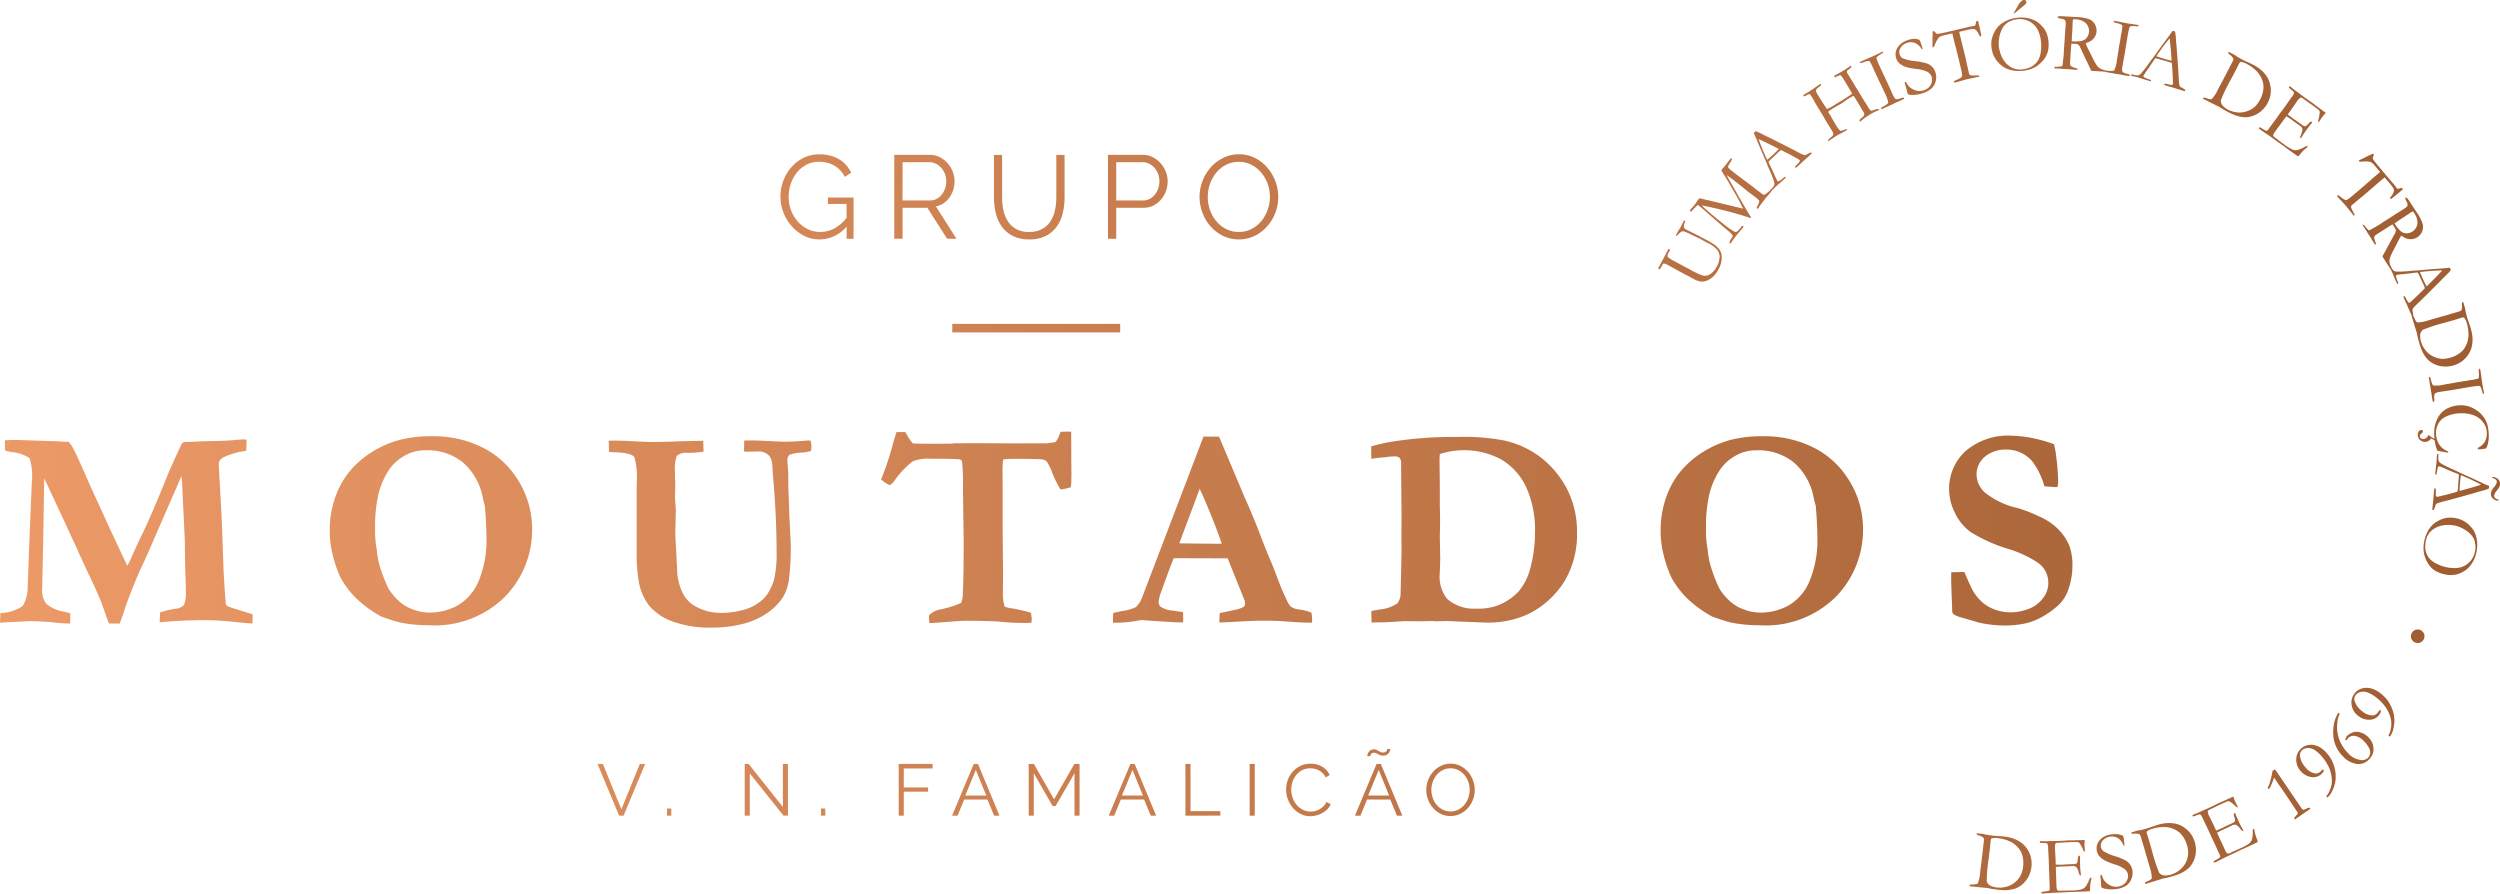 <?xml version="1.0" encoding="UTF-8"?>
<svg xmlns="http://www.w3.org/2000/svg" xmlns:xlink="http://www.w3.org/1999/xlink" width="224.813" height="80.35" viewBox="0 0 224.813 80.35">
  <defs>
    <linearGradient id="linear-gradient" y1="0.5" x2="1" y2="0.5" gradientUnits="objectBoundingBox">
      <stop offset="0" stop-color="#ed9a68"></stop>
      <stop offset="1" stop-color="#9e5c30"></stop>
    </linearGradient>
  </defs>
  <path id="logo" d="M270.7,902.048a.47.47,0,0,1,.092.03.21.21,0,0,1,.052.042.642.642,0,0,1-.051.147l-.045.073a.8.8,0,0,0-.051.082.474.474,0,0,0-.07.266.16.16,0,0,0,.055.121l.349.231,1.6.854a7.214,7.214,0,0,0,1.123.533.905.905,0,0,0,.451.006,1.066,1.066,0,0,0,.439-.264,1.7,1.7,0,0,0,.362-.453,2.031,2.031,0,0,0,.3-.924,1.047,1.047,0,0,0-.21-.653,2.419,2.419,0,0,0-.777-.585c-.009-.008-.1-.051-.261-.13l-.094-.052c-.034-.016-.1-.055-.2-.113s-.155-.094-.172-.1l-.951-.453a3.383,3.383,0,0,0-.578-.243.29.29,0,0,0-.175.018,1.61,1.61,0,0,0-.418.39.443.443,0,0,1-.1-.03,2.486,2.486,0,0,1,.123-.255c.046-.087.1-.175.155-.266.088-.134.134-.209.142-.223l.258-.517.06-.1.113.067a1.281,1.281,0,0,0-.138.538.387.387,0,0,0,.215.217c.067.035.214.11.442.222l.678.337.263.148.339.172a7.259,7.259,0,0,1,.841.5,2.014,2.014,0,0,1,.427.421,1.208,1.208,0,0,1,.187.457,1.628,1.628,0,0,1-.015.614,2.122,2.122,0,0,1-.226.645,2.793,2.793,0,0,1-.423.629,1.957,1.957,0,0,1-.611.43,1.284,1.284,0,0,1-.526.107,1.917,1.917,0,0,1-.756-.266l-.223-.121-.907-.478-.723-.4-.49-.267a.556.556,0,0,0-.288-.089.135.135,0,0,0-.106.076l-.1.191a.569.569,0,0,1-.193.247.181.181,0,0,1-.057-.019.059.059,0,0,1-.033-.043.145.145,0,0,1,.021-.1l.045-.084.113-.216.275-.51Zm5.483-.53a.969.969,0,0,1,.164-.39.757.757,0,0,0,.136-.24.12.12,0,0,0-.016-.07,3.116,3.116,0,0,0-.529-.514q-.6-.5-1.573-1.355c-.5-.436-.808-.7-.938-.8l-.075-.058q-.206.175-.6.59a.177.177,0,0,1-.09-.022.127.127,0,0,1-.036-.061.282.282,0,0,1,.039-.088,1.014,1.014,0,0,1,.09-.093,3.615,3.615,0,0,0,.323-.373c.042-.054.11-.151.2-.288l.111-.163a.508.508,0,0,1,.1-.093.387.387,0,0,1,.091,0l.364.091,2.445.586,1.023.248a16.737,16.737,0,0,0-.929-1.721.57.57,0,0,1-.058-.1,1.489,1.489,0,0,0-.071-.134c-.028-.048-.135-.229-.318-.547-.072-.127-.138-.235-.194-.321-.224-.35-.35-.55-.38-.6a.321.321,0,0,1,.051-.113,1.316,1.316,0,0,1,.1-.113c.09-.1.229-.277.418-.52.117-.152.212-.276.281-.376a.406.406,0,0,1,.052.031.26.26,0,0,1,.046.051.638.638,0,0,1-.116.264,2.016,2.016,0,0,0-.214.359.19.19,0,0,0,0,.139,1.484,1.484,0,0,0,.24.24l.136.1.136.111q.432.339,1.474,1.108l.565.442L279,897a1.08,1.08,0,0,0,.269.178.292.292,0,0,0,.164-.061,4.387,4.387,0,0,0,.5-.424.054.054,0,0,1,.052.009c.018.013.036.03.057.048l-.1.133c-.088.115-.19.235-.3.365l-.176.2c-.306.4-.506.662-.6.8-.055.085-.091.139-.106.158a.141.141,0,0,1-.048.036l-.036-.03a.191.191,0,0,1-.048-.051,1.1,1.1,0,0,1,.146-.3,1.227,1.227,0,0,0,.1-.347,3.15,3.15,0,0,0-.427-.375l-.592-.444c-.064-.051-.179-.145-.349-.287s-.448-.363-.839-.668c-.311-.242-.551-.417-.723-.526.042.085.137.265.29.535l.076.129.012.019.683,1.21.272.456.32.567c.149.256.287.478.406.669.057.086.1.157.13.209l-.055.063q-1.207-.412-2.563-.738t-1.816-.391c.072.081.3.284.681.614q.7.607,1.574,1.284a6.921,6.921,0,0,0,.648.438.24.24,0,0,0,.211.03,1.156,1.156,0,0,0,.342-.332,1.5,1.5,0,0,1,.188-.206.206.206,0,0,1,.081.03.2.2,0,0,1,.04.052l-.729.876c-.049.062-.126.168-.225.315-.054.079-.136.193-.246.339Zm3.644-4.705a.187.187,0,0,1,.046-.084l.062-.058.063-.061a1.428,1.428,0,0,0,.206-.266.564.564,0,0,0,0-.326,9.134,9.134,0,0,0-.41-1.066c-.094-.209-.149-.339-.167-.385-.055-.148-.117-.3-.185-.457l-.406-.936c-.064-.148-.206-.489-.427-1.025-.057-.135-.134-.311-.239-.529l.075-.079.1-.084a4.9,4.9,0,0,1,.66.3c.119.063.3.151.545.266l1.432.72.774.393c.43.233.7.372.81.415a.584.584,0,0,0,.242.061.534.534,0,0,0,.128-.061c.072-.04.123-.067.152-.082a1.57,1.57,0,0,1,.227-.1.137.137,0,0,1,.082.082c-.055.054-.094.094-.118.115q-.137.128-.488.442l-.273.243-.32.306a.645.645,0,0,1-.069.058l-.06.049-.058.057a.185.185,0,0,1-.069.034.283.283,0,0,1-.054-.085.239.239,0,0,1,.041-.073l.263-.282a.666.666,0,0,0,.139-.184.339.339,0,0,0-.051-.087,1.627,1.627,0,0,0-.3-.185c-.115-.058-.223-.118-.322-.175s-.441-.235-1.025-.528a1.411,1.411,0,0,0-.209.161l-.567.541-.17.154a2.1,2.1,0,0,0-.188.2,1.535,1.535,0,0,0,.063.157l.451.955a5.5,5.5,0,0,0,.281.6.381.381,0,0,0,.1.058,1.887,1.887,0,0,0,.178-.111l.393-.308a.088.088,0,0,1,.07.014.179.179,0,0,1,.028.049l-.181.175c-.144.133-.312.284-.511.451-.09.077-.154.136-.191.169s-.1.1-.19.188c-.058.061-.1.1-.127.127-.042.04-.1.09-.173.149l-.015-.018A.209.209,0,0,1,279.829,896.813Zm-.224-2.8q.3-.251.666-.594c.139-.13.257-.246.354-.356a2.764,2.764,0,0,0-.244-.137l-.672-.333-.82-.39-.072-.024q.013.05.139.385c.146.387.266.678.361.88.042.091.082.182.121.275a1.945,1.945,0,0,0,.088.187.82.82,0,0,1,.051.112Zm5.483-1.653-.039-.072a.769.769,0,0,1,.2-.226,1.368,1.368,0,0,0,.245-.228.2.2,0,0,0,.033-.134.6.6,0,0,0-.084-.236l-.151-.234-.13-.22-.163-.254c-.064-.106-.142-.24-.235-.4l-.145-.26-.521-.855c-.082-.136-.167-.284-.257-.445s-.154-.27-.191-.331a2.3,2.3,0,0,0-.2-.3.128.128,0,0,0-.084-.034.992.992,0,0,0-.248.1c-.1.051-.174.085-.215.1a.2.2,0,0,1-.051-.047c-.009-.018-.021-.036-.033-.061.048-.034.085-.061.112-.078l.3-.175c.208-.127.424-.27.647-.429.109-.079.278-.191.5-.339a.262.262,0,0,1,.039.049.092.092,0,0,1,.015.058.077.077,0,0,1-.033.051c-.26.191-.4.322-.421.4s.024.2.134.385c.206.341.424.683.653,1.035l.193.287a3.7,3.7,0,0,0,.424-.217c.073-.039.117-.063.128-.07l.456-.287.309-.174.778-.509a1.018,1.018,0,0,0,.17-.121c-.208-.369-.414-.723-.621-1.06a4.655,4.655,0,0,0-.372-.563.131.131,0,0,0-.088-.045,3.528,3.528,0,0,0-.355.148,1.033,1.033,0,0,1-.109.046.561.561,0,0,1-.084-.1,1.369,1.369,0,0,1,.126-.1l.213-.117c.2-.106.389-.218.581-.334.122-.075.32-.209.591-.405a.642.642,0,0,1,.054.123,1.14,1.14,0,0,1-.248.231.7.7,0,0,0-.158.145.249.249,0,0,0,.051.214.584.584,0,0,0,.045.067c.048.073.077.121.092.145l.218.358.14.223.17.294.336.542.306.517q.092.155.3.47l.255.424a.973.973,0,0,0,.221.281.135.135,0,0,0,.1.026l.288-.1a1.057,1.057,0,0,1,.269-.06.12.12,0,0,1,.081.051l.012.042-.012.012a.2.2,0,0,1-.045.021,4.36,4.36,0,0,0-.754.372c-.2.121-.333.208-.411.265s-.236.182-.472.381a.4.4,0,0,1-.043-.055.352.352,0,0,1-.03-.063.923.923,0,0,1,.258-.264.484.484,0,0,0,.185-.251.249.249,0,0,0-.041-.2l-.278-.45c-.076-.137-.118-.215-.127-.227-.108-.176-.269-.435-.481-.768-.024-.027-.047-.037-.066-.033a5.429,5.429,0,0,0-.824.518c-.1.067-.17.117-.218.148s-.158.091-.32.182-.311.179-.447.261l-.184.115c-.092.061-.147.094-.155.1a.155.155,0,0,0-.084.088.194.194,0,0,0,.037.119l.137.215c.021.036.136.236.344.6.043.073.079.133.107.184a3.953,3.953,0,0,0,.378.548.176.176,0,0,0,.111.058,1.776,1.776,0,0,0,.284-.085,1.837,1.837,0,0,1,.256-.073l.037.019a.03.03,0,0,1,0,.033.093.093,0,0,1-.042.048l-.062.033c-.024.015-.07.042-.137.078-.108.066-.243.138-.411.221-.107.055-.2.1-.278.152q-.2.124-.627.412C285.174,892.308,285.129,892.339,285.088,892.363Zm4.722-2.971a.527.527,0,0,1,.134-.106c.329-.178.5-.306.526-.389a2.713,2.713,0,0,0-.32-.887l-.164-.349-.169-.365-.2-.4-.1-.24-.122-.258-.14-.3-.069-.133-.075-.176c-.015-.042-.036-.088-.06-.142-.064-.139-.14-.284-.224-.433a.414.414,0,0,0-.078-.073,1.209,1.209,0,0,0-.436.1,1.1,1.1,0,0,1-.333.093c-.024,0-.049-.033-.078-.088l.279-.129.893-.385c.225-.1.526-.249.9-.436a.947.947,0,0,1,.039.1c-.039.031-.108.078-.206.141a1.729,1.729,0,0,0-.352.248.12.12,0,0,0-.039.085.647.647,0,0,0,.063.24l.182.438.693,1.473.269.586c.081.188.136.314.167.379a4.1,4.1,0,0,0,.236.468.315.315,0,0,0,.132.119.367.367,0,0,0,.182,0,1.7,1.7,0,0,0,.257-.069.417.417,0,0,1,.26-.055.287.287,0,0,1,.045.069l.012.026c-.2.1-.347.172-.442.215-.055.025-.155.067-.3.125l-.457.22-.783.357-.063.028Zm3.459-6.155c.072.145.112.229.119.252l.1.312c.042.133.067.218.075.256a.144.144,0,0,1-.048.034l-.033,0a1.316,1.316,0,0,0-.626-.571,1.026,1.026,0,0,0-.721.009,1,1,0,0,0-.566.451.7.7,0,0,0-.068.6.625.625,0,0,0,.321.347,4.2,4.2,0,0,0,1.1.238,6.122,6.122,0,0,1,.956.182,1.285,1.285,0,0,1,.508.291,1.223,1.223,0,0,1,.311.489,1.418,1.418,0,0,1,.057.762,1.335,1.335,0,0,1-.341.674,2.054,2.054,0,0,1-.8.469,2.869,2.869,0,0,1-.944.17,1.066,1.066,0,0,1-.359-.036.164.164,0,0,1-.1-.1c-.009-.026-.018-.058-.028-.1a7.012,7.012,0,0,0-.187-.687.6.6,0,0,1-.043-.2.058.058,0,0,1,.043-.043.066.066,0,0,1,.058,0,.179.179,0,0,1,.055.075,1.24,1.24,0,0,0,.665.617,1.186,1.186,0,0,0,.914.051,1.172,1.172,0,0,0,.462-.293.919.919,0,0,0,.24-.457.87.87,0,0,0-.021-.465.807.807,0,0,0-.378-.439,2.923,2.923,0,0,0-.981-.258,6.344,6.344,0,0,1-.932-.173,1.828,1.828,0,0,1-.609-.335,1.028,1.028,0,0,1-.273-.427,1.1,1.1,0,0,1,.088-.945,1.582,1.582,0,0,1,.9-.7,2.168,2.168,0,0,1,.634-.136A1.533,1.533,0,0,1,293.269,883.237Zm1.176-.017.019-.569a.345.345,0,0,1,.007-.148.078.078,0,0,1,.049-.043c.045-.01.1.03.182.118a.433.433,0,0,0,.134.118.229.229,0,0,0,.122.015l.035-.013.157-.021.843-.185.995-.236.293-.069.55-.137a.544.544,0,0,1,.09-.016c.165-.022.266-.039.305-.048a.115.115,0,0,0,.078-.054c0-.01.025-.1.063-.263.015-.075.045-.117.09-.127a.245.245,0,0,1,.075,0,.464.464,0,0,1,.048.123l.03.143.073.3c.016.073.067.311.148.712a.2.2,0,0,1,0,.073.156.156,0,0,1-.063.04.06.06,0,0,1-.057-.013.672.672,0,0,1-.091-.152,1.251,1.251,0,0,0-.285-.415.39.39,0,0,0-.234-.078,3.147,3.147,0,0,0-.648.109l-.6.14c.018.1.036.185.054.263l.546,2.207c.02.09.054.257.1.5l.113.474.06.265a.285.285,0,0,0,.084.169.532.532,0,0,0,.255.049c.231,0,.385,0,.461,0a.4.4,0,0,1,.117,0l.025.108-.509.1c-.278.064-.487.107-.63.133l-.514.146-.376.109a1.329,1.329,0,0,1-.2.039l-.057-.009a.191.191,0,0,1,.009-.113.3.3,0,0,1,.122-.069,2.815,2.815,0,0,0,.335-.158.735.735,0,0,0,.242-.173.209.209,0,0,0,.025-.121,4.007,4.007,0,0,0-.112-.621l-.142-.607-.324-1.319-.08-.281-.226-.951c-.149.035-.342.079-.572.134a1.77,1.77,0,0,0-.609.208,2.271,2.271,0,0,0-.389.687c-.049.137-.1.21-.158.224h-.034a.072.072,0,0,1-.022-.036,1.454,1.454,0,0,1,0-.27C294.449,883.419,294.449,883.289,294.445,883.22Zm5.3.627a2.238,2.238,0,0,1,.034-.668,2.737,2.737,0,0,1,.25-.654,2.124,2.124,0,0,1,.463-.609,2.9,2.9,0,0,1,.795-.47,3.144,3.144,0,0,1,.932-.2,2.863,2.863,0,0,1,.759.04,2.62,2.62,0,0,1,.689.23,2.343,2.343,0,0,1,.644.513,1.956,1.956,0,0,1,.36.539,2.447,2.447,0,0,1,.206.808,2.931,2.931,0,0,1-.028.808,2.125,2.125,0,0,1-.26.653,2.788,2.788,0,0,1-.54.6,2.182,2.182,0,0,1-.662.4,2.92,2.92,0,0,1-.88.2,3.1,3.1,0,0,1-.873-.042,2.507,2.507,0,0,1-.657-.224,2.406,2.406,0,0,1-.56-.436,2.318,2.318,0,0,1-.465-.668A2.421,2.421,0,0,1,299.746,883.848Zm2.717,2.063a2.626,2.626,0,0,0,.629-.139,1.58,1.58,0,0,0,.561-.332,1.526,1.526,0,0,0,.363-.487,2.313,2.313,0,0,0,.178-.669,3.6,3.6,0,0,0,.022-.8,3.413,3.413,0,0,0-.225-.969,1.772,1.772,0,0,0-1.077-1.026,1.839,1.839,0,0,0-.781-.1,2,2,0,0,0-.641.162,1.478,1.478,0,0,0-.838.835,2.63,2.63,0,0,0-.209.709,2.754,2.754,0,0,0-.037.672,3.064,3.064,0,0,0,.146.678,2.578,2.578,0,0,0,.3.642,2.1,2.1,0,0,0,.432.466,1.645,1.645,0,0,0,.547.29A1.676,1.676,0,0,0,302.463,885.911Zm-.731-5.043.4-.69a1.507,1.507,0,0,1,.357-.445.309.309,0,0,1,.17-.07.214.214,0,0,1,.161.043.167.167,0,0,1,.069.121.262.262,0,0,1-.039.149.935.935,0,0,1-.227.229l-.81.656-.039.009Zm3.726,4.807a4.925,4.925,0,0,0,.6-.048.189.189,0,0,0,.094-.1l0-.04c0-.061.028-.279.072-.659.012-.107.022-.21.03-.313l.018-.435.039-.491.057-.917.048-.656a1.068,1.068,0,0,0-.03-.511.559.559,0,0,0-.341-.154,1.556,1.556,0,0,1-.3-.076.06.06,0,0,1-.027-.06.291.291,0,0,1,.015-.066.28.28,0,0,1,.17-.025c.014,0,.046,0,.1,0a1.449,1.449,0,0,1,.155,0l.3.02.962.054a3.662,3.662,0,0,1,1.132.2,1.059,1.059,0,0,1,.495.439,1.132,1.132,0,0,1,.151.656,1.109,1.109,0,0,1-.772.978,1.814,1.814,0,0,0-.2.1,6.389,6.389,0,0,0,.3.654l.411.826a4.36,4.36,0,0,0,.347.575.868.868,0,0,0,.245.2,2.223,2.223,0,0,0,.5.175.222.222,0,0,1,0,.058.41.41,0,0,1-.006.054c-.335-.018-.726-.041-1.173-.072a.75.75,0,0,1-.13-.016c-.153-.342-.332-.719-.538-1.134l-.475-1.02a.68.68,0,0,0-.167-.206.444.444,0,0,0-.185-.05l-.312-.017-.1-.01c-.012.078-.027.236-.043.478l-.082,1.249a.662.662,0,0,0,.016.2.226.226,0,0,0,.093.117,2.209,2.209,0,0,0,.4.154l.146.046a.154.154,0,0,1,.024.1c-.067.008-.113.011-.14.011-.218-.016-.373-.029-.463-.039-.045,0-.084-.009-.112-.011l-.5-.025-.484-.037c-.022,0-.132-.006-.331-.011l-.073-.019,0-.037C305.4,885.727,305.422,885.7,305.458,885.674Zm1.511-2.3c.066.007.117.01.147.012a3.551,3.551,0,0,0,.611-.021.98.98,0,0,0,.4-.13.78.78,0,0,0,.272-.3,1.022,1.022,0,0,0,.13-.43,1.075,1.075,0,0,0-.123-.535.911.911,0,0,0-.384-.379,1.514,1.514,0,0,0-.679-.189c-.066,0-.151-.006-.256-.006-.019.126-.028.222-.034.29l-.027.684-.022.279C306.991,882.839,306.982,883.081,306.969,883.377Zm3,2.656a.543.543,0,0,1,.169-.012c.374.037.59.033.655-.024a2.7,2.7,0,0,0,.239-.913l.06-.378.069-.4.061-.441.051-.254.047-.282.057-.332.018-.149.039-.187c.01-.042.021-.094.03-.153.027-.149.045-.312.06-.482a.425.425,0,0,0-.022-.1,1.221,1.221,0,0,0-.415-.166,1.116,1.116,0,0,1-.327-.111c-.018-.018-.021-.057-.015-.118l.3.054.953.185c.247.042.575.091.988.147a1.085,1.085,0,0,1-.027.108,2.311,2.311,0,0,1-.248,0,1.962,1.962,0,0,0-.432,0,.119.119,0,0,0-.078.049.615.615,0,0,0-.087.234l-.1.463-.26,1.607-.111.636c-.039.2-.064.333-.076.406a4.147,4.147,0,0,0-.07.518.289.289,0,0,0,.042.172.347.347,0,0,0,.146.107,1.55,1.55,0,0,0,.254.087.45.45,0,0,1,.245.1.336.336,0,0,1,0,.081l0,.028-.486-.072c-.061-.01-.167-.031-.32-.066l-.5-.079-.847-.149-.069-.012Zm2.349.327a.219.219,0,0,1,.1,0l.079.024.087.021a1.267,1.267,0,0,0,.335.042.567.567,0,0,0,.278-.17,9.076,9.076,0,0,0,.7-.9c.134-.189.215-.3.248-.34.1-.124.2-.256.3-.4l.6-.83c.092-.13.314-.427.659-.89.088-.117.2-.275.332-.476l.106.024.122.039a5.328,5.328,0,0,1,.081.72c.008.133.024.336.051.605l.118,1.6.06.866q.031.735.058.905a.637.637,0,0,0,.072.241.534.534,0,0,0,.119.079c.071.042.119.07.149.09a1.606,1.606,0,0,1,.2.14.253.253,0,0,1,0,.065.206.206,0,0,1-.026.051c-.076-.02-.128-.033-.158-.043-.121-.033-.332-.1-.63-.191l-.35-.109-.427-.117c-.028-.009-.057-.02-.085-.03s-.054-.02-.075-.026l-.078-.022a.176.176,0,0,1-.064-.042.255.255,0,0,1,.045-.088.18.18,0,0,1,.084,0l.378.08a.684.684,0,0,0,.229.026.437.437,0,0,0,.049-.091,1.6,1.6,0,0,0,0-.354c-.007-.129-.012-.251-.015-.364s-.025-.5-.073-1.153a1.877,1.877,0,0,0-.246-.1l-.754-.209-.22-.069a2.589,2.589,0,0,0-.269-.058,1.526,1.526,0,0,0-.1.134l-.589.879a5.054,5.054,0,0,0-.37.552.346.346,0,0,0,0,.115c.047.027.108.058.187.094l.466.179c.02.028.028.051.022.067a.17.17,0,0,1-.025.051c-.106-.028-.188-.049-.244-.067-.188-.052-.4-.122-.65-.2-.113-.037-.194-.064-.243-.078s-.136-.036-.26-.067c-.081-.018-.138-.033-.174-.043-.057-.016-.128-.039-.215-.071l.006-.022A.261.261,0,0,1,312.317,886.36Zm2.286-1.628c.246.086.532.176.851.269.184.054.345.094.487.121a2.47,2.47,0,0,0-.006-.279c-.036-.453-.054-.7-.06-.747l-.085-.905-.018-.073c-.022.024-.109.13-.258.317-.257.323-.445.576-.57.762-.057.082-.114.164-.173.245s-.1.138-.117.172a.559.559,0,0,1-.069.1Zm4.233,3.707a1.052,1.052,0,0,1,.314.079.829.829,0,0,0,.4.069,3.035,3.035,0,0,0,.563-.862l.269-.512.169-.306.112-.23.225-.415.542-1.059a.4.4,0,0,0,.07-.26.936.936,0,0,0-.317-.357.528.528,0,0,1-.134-.139.147.147,0,0,1,.014-.111.614.614,0,0,1,.111.037l.23.121.122.06a1.74,1.74,0,0,1,.252.164q.289.177.6.341c.06.033.15.075.266.125.306.14.526.243.654.311a3.743,3.743,0,0,1,.7.466,2.971,2.971,0,0,1,.566.665,2.053,2.053,0,0,1,.251.666,2.3,2.3,0,0,1,.04.818,2.474,2.474,0,0,1-.275.828,2.417,2.417,0,0,1-.532.679,2.31,2.31,0,0,1-.721.447,2.164,2.164,0,0,1-.717.149,3.076,3.076,0,0,1-.9-.166,5.509,5.509,0,0,1-.789-.363,6.422,6.422,0,0,1-.584-.336,1.949,1.949,0,0,0-.187-.113.146.146,0,0,0-.039-.015l-1.335-.668.006-.029a.16.16,0,0,1,.013-.04Zm1.718.737a1.788,1.788,0,0,0,.455.345,2.35,2.35,0,0,0,.695.233,2.05,2.05,0,0,0,.708,0,2.012,2.012,0,0,0,.619-.214,2.125,2.125,0,0,0,.44-.308,2.687,2.687,0,0,0,.468-.669,2.542,2.542,0,0,0,.269-.949,1.813,1.813,0,0,0-.132-.805,2.173,2.173,0,0,0-.52-.784,3.462,3.462,0,0,0-.843-.606,1.43,1.43,0,0,0-.539-.187.561.561,0,0,0-.063.026.75.75,0,0,0-.1.139c-.015.028-.031.062-.049.1-.126.256-.225.457-.306.608l-.388.735a14.367,14.367,0,0,0-.885,1.836A.692.692,0,0,0,320.553,889.176Zm3.283,1.946a.151.151,0,0,1,.073.006,1.012,1.012,0,0,1,.188.1,1.489,1.489,0,0,0,.393.208.368.368,0,0,0,.164-.137l.148-.209.552-.748.254-.358.545-.741.6-.855a1.021,1.021,0,0,0,.21-.367c-.007-.064-.1-.161-.269-.3a1.5,1.5,0,0,1-.184-.164.072.072,0,0,1,0-.081.178.178,0,0,1,.055-.045.118.118,0,0,1,.058.02c.027.021.06.045.1.076a4.21,4.21,0,0,0,.347.282l.224.154.511.391c.26.19.463.335.614.438s.251.169.3.208.154.118.327.257l.421.3.045.043.251.172.021.036a.242.242,0,0,1-.018.066,1.415,1.415,0,0,1-.106.118c-.049.051-.082.084-.091.1a6.369,6.369,0,0,0-.358.533c-.012.01-.024.016-.036.01a.2.2,0,0,1-.051-.051,2.258,2.258,0,0,1,.057-.261,2.984,2.984,0,0,0,.077-.448.556.556,0,0,0-.009-.232.474.474,0,0,0-.152-.148c-.02-.013-.108-.082-.266-.2-.042-.033-.084-.064-.125-.1l-.854-.6-.075-.055c-.108-.078-.182-.112-.224-.1a1.226,1.226,0,0,0-.355.381c-.018.022-.185.263-.5.718l-.3.411a.262.262,0,0,0,.063.06l.05.037c.033.025.084.061.146.112.1.078.167.131.2.157a.662.662,0,0,0,.064.042c.218.148.5.345.831.59a.431.431,0,0,0,.227.072.784.784,0,0,0,.27-.229c.124-.14.22-.2.285-.182a.21.21,0,0,1,.06.067.325.325,0,0,1-.027.049l-.055.063c-.063.064-.235.29-.516.674-.076.1-.155.221-.236.354s-.125.206-.131.217a.562.562,0,0,1-.062.064.1.1,0,0,1-.046-.016l-.021-.015a1.286,1.286,0,0,1,.1-.324,1.046,1.046,0,0,0,.113-.491.505.505,0,0,0-.218-.275c-.028-.021-.081-.055-.155-.106s-.185-.129-.327-.233l-.193-.14a5.974,5.974,0,0,0-.55-.375l-.075.1-.4.545-.254.342-.24.336a1.126,1.126,0,0,0-.218.376c0,.069.06.142.17.226l.184.127c.015.014.076.06.181.142s.236.179.395.294a4.438,4.438,0,0,0,.795.5.79.79,0,0,0,.438.055,2.48,2.48,0,0,0,.7-.309c.1-.054.164-.066.2-.039a.127.127,0,0,1,.042.066,4.359,4.359,0,0,0-.378.312,4.121,4.121,0,0,0-.348.4.344.344,0,0,1-.166.127l-.066-.048-.837-.6-.369-.275-.895-.635-.36-.264c-.045-.034-.088-.064-.13-.091-.364-.243-.632-.424-.8-.548a.108.108,0,0,1-.049-.06.069.069,0,0,1,.015-.055Zm9.56,2.666.52-.239a.353.353,0,0,1,.133-.06.082.082,0,0,1,.061.024c.03.034.021.106-.024.218a.566.566,0,0,0-.045.17.258.258,0,0,0,.043.117l.026.025.09.132.548.668.659.78.194.229.372.429a.721.721,0,0,1,.055.073c.094.138.155.22.18.251a.118.118,0,0,0,.084.043c.012,0,.1-.022.263-.064.073-.018.125-.01.155.026a.269.269,0,0,1,.036.064.536.536,0,0,1-.09.1l-.113.091-.233.2q-.087.074-.567.454a.2.2,0,0,1-.066.036.153.153,0,0,1-.064-.037.066.066,0,0,1-.014-.055.6.6,0,0,1,.1-.152,1.239,1.239,0,0,0,.241-.44.4.4,0,0,0-.036-.245,3.055,3.055,0,0,0-.393-.529c-.178-.212-.311-.372-.4-.475-.079.061-.148.115-.211.167l-1.722,1.485c-.069.057-.2.164-.4.32l-.37.317-.209.169a.3.3,0,0,0-.114.152.506.506,0,0,0,.072.251c.1.208.172.345.21.411a.414.414,0,0,1,.052.1l-.085.071-.324-.406c-.182-.219-.316-.388-.4-.5l-.363-.395-.269-.284a1.876,1.876,0,0,1-.124-.16l-.016-.053a.169.169,0,0,1,.1-.045.279.279,0,0,1,.117.079,3.278,3.278,0,0,0,.293.226.707.707,0,0,0,.266.136.181.181,0,0,0,.117-.03,4.152,4.152,0,0,0,.5-.383l.478-.4,1.029-.885.214-.2.747-.63-.38-.451a1.819,1.819,0,0,0-.46-.449,2.283,2.283,0,0,0-.789-.033c-.143.016-.233,0-.272-.042l-.015-.03a.083.083,0,0,1,.022-.037,1.579,1.579,0,0,1,.239-.124C333.223,893.884,333.339,893.824,333.4,893.788Zm-.153,6.1a5.677,5.677,0,0,0,.4.462.2.2,0,0,0,.139.013l.034-.022c.051-.031.242-.142.573-.33.093-.054.182-.108.269-.164l.362-.241.421-.26.771-.5.557-.349c.237-.148.369-.255.394-.326a.538.538,0,0,0-.079-.365,1.766,1.766,0,0,1-.118-.293.062.062,0,0,1,.034-.058.428.428,0,0,1,.06-.026c.033.009.073.049.123.124.006.009.027.034.063.079a1.154,1.154,0,0,1,.09.124l.161.256.527.8a3.719,3.719,0,0,1,.512,1.029,1.075,1.075,0,0,1-.064.66,1.136,1.136,0,0,1-.438.508,1.11,1.11,0,0,1-1.246-.043c-.079-.045-.144-.079-.194-.1a6.912,6.912,0,0,0-.348.632l-.423.82a4.541,4.541,0,0,0-.26.621.886.886,0,0,0-.017.318,2.155,2.155,0,0,0,.157.5c-.021.017-.036.027-.048.036a.525.525,0,0,1-.048.026q-.278-.419-.638-.988c-.017-.027-.037-.064-.064-.113.188-.326.385-.694.6-1.1l.544-.989a.641.641,0,0,0,.064-.255.388.388,0,0,0-.069-.181l-.17-.26-.051-.09c-.07.037-.206.118-.411.248l-1.056.673a.665.665,0,0,0-.146.129.231.231,0,0,0-.042.146,2.183,2.183,0,0,0,.117.414l.048.146a.147.147,0,0,1-.066.076.737.737,0,0,1-.091-.106c-.118-.185-.2-.315-.244-.4-.022-.039-.042-.073-.057-.1l-.273-.415-.258-.411c-.012-.021-.075-.11-.188-.276l-.027-.069.027-.026C333.171,899.875,333.2,899.878,333.244,899.89Zm2.749-.14c.033.057.058.1.076.125a3.339,3.339,0,0,0,.378.478.982.982,0,0,0,.341.248.806.806,0,0,0,.4.04,1,1,0,0,0,.423-.151,1.093,1.093,0,0,0,.362-.417.912.912,0,0,0,.078-.533,1.5,1.5,0,0,0-.251-.657c-.035-.057-.084-.127-.147-.211-.111.06-.2.108-.254.144l-.566.384-.239.148Q336.358,899.5,335.992,899.749Zm-.421,3.737a.182.182,0,0,1,.066.07l.036.076c.006.015.02.04.039.078a1.451,1.451,0,0,0,.185.281.564.564,0,0,0,.311.1,8.779,8.779,0,0,0,1.141-.052c.227-.022.368-.034.418-.036.158,0,.322-.015.491-.033l1.019-.088c.16-.015.527-.042,1.107-.082.145-.01.337-.031.576-.06l.051.094.051.118a5.127,5.127,0,0,1-.493.532c-.1.094-.239.237-.426.433l-1.134,1.132-.618.611c-.356.336-.571.547-.648.636a.62.62,0,0,0-.133.21.512.512,0,0,0,.016.144c.015.08.025.136.03.17a1.321,1.321,0,0,1,.024.246.284.284,0,0,1-.049.039.209.209,0,0,1-.055.013c-.034-.07-.058-.119-.072-.149-.051-.114-.14-.312-.266-.6l-.145-.338-.19-.4a.532.532,0,0,1-.033-.082c-.012-.028-.021-.054-.03-.072l-.035-.073a.282.282,0,0,1-.01-.076.25.25,0,0,1,.1-.025.278.278,0,0,1,.057.063l.182.339a.788.788,0,0,0,.132.188.328.328,0,0,0,.1-.021,1.649,1.649,0,0,0,.27-.23c.093-.091.182-.175.267-.248s.362-.347.823-.808a1.237,1.237,0,0,0-.087-.251l-.331-.708-.094-.212a2.523,2.523,0,0,0-.132-.24,1.644,1.644,0,0,0-.169.009l-1.049.128a5.129,5.129,0,0,0-.662.078.316.316,0,0,0-.085.075,1.554,1.554,0,0,0,.048.2l.169.471c-.009.033-.021.054-.037.06a.2.2,0,0,1-.054.013c-.048-.1-.084-.175-.109-.229-.082-.176-.17-.385-.267-.624-.045-.111-.078-.191-.1-.236s-.061-.127-.118-.241l-.082-.158c-.024-.055-.052-.124-.085-.211l.021-.011A.187.187,0,0,1,335.571,903.487Zm2.724.668q.143.365.353.82c.08.173.155.324.227.448a2.293,2.293,0,0,0,.206-.188q.479-.48.529-.532l.63-.656.043-.061c-.033,0-.169,0-.411.012-.409.018-.726.041-.947.066-.1.01-.2.02-.3.027s-.169.018-.206.025a.63.63,0,0,1-.123.012Zm-.648,3.888a1.112,1.112,0,0,1,.161.279.783.783,0,0,0,.227.341,3.1,3.1,0,0,0,1.013-.188l.555-.161.336-.09.244-.076.457-.126,1.141-.339a.411.411,0,0,0,.236-.13.949.949,0,0,0,.039-.477.547.547,0,0,1,.008-.191.147.147,0,0,1,.088-.067.728.728,0,0,1,.051.106l.072.251.042.13a1.7,1.7,0,0,1,.054.294c.049.221.1.445.17.672.02.066.051.159.093.276.111.32.188.548.227.688a3.859,3.859,0,0,1,.149.829,3.021,3.021,0,0,1-.09.869,2.094,2.094,0,0,1-.308.642,2.4,2.4,0,0,1-.565.594,2.517,2.517,0,0,1-.789.372,2.423,2.423,0,0,1-.86.085,2.294,2.294,0,0,1-.822-.214,2.185,2.185,0,0,1-.6-.415,3.1,3.1,0,0,1-.5-.762,5.629,5.629,0,0,1-.282-.82q-.114-.4-.161-.654a1.43,1.43,0,0,0-.047-.215c0-.011-.009-.026-.015-.038l-.442-1.426.027-.015a.086.086,0,0,1,.037-.018Zm.657,1.749a1.694,1.694,0,0,0,.063.569,2.361,2.361,0,0,0,.312.664,2.059,2.059,0,0,0,.485.514,2.172,2.172,0,0,0,1.111.4,2.716,2.716,0,0,0,.8-.124,2.525,2.525,0,0,0,.872-.462,1.8,1.8,0,0,0,.491-.65,2.172,2.172,0,0,0,.209-.919,3.538,3.538,0,0,0-.145-1.028,1.44,1.44,0,0,0-.237-.518.521.521,0,0,0-.061-.028.671.671,0,0,0-.167.025c-.031.009-.067.021-.107.035-.272.086-.488.151-.651.2l-.8.227a14.306,14.306,0,0,0-1.937.629A.668.668,0,0,0,338.3,909.792Zm.874,3.772a.607.607,0,0,1,.067.157c.083.364.161.569.235.609a2.615,2.615,0,0,0,.939-.07l.38-.067.4-.066.433-.085.26-.034.281-.051.332-.052.148-.033.19-.022.152-.022c.151-.024.311-.058.476-.1a.522.522,0,0,0,.091-.054,1.217,1.217,0,0,0,.021-.447,1.165,1.165,0,0,1,0-.348.162.162,0,0,1,.108-.051l.051.3.134.962q.058.369.182.981a.573.573,0,0,1-.111.009,2.455,2.455,0,0,1-.077-.233,1.888,1.888,0,0,0-.147-.406.118.118,0,0,0-.072-.06.611.611,0,0,0-.248,0l-.47.06-1.606.276-.636.1c-.2.028-.337.046-.409.06a4.31,4.31,0,0,0-.514.1.317.317,0,0,0-.149.1.346.346,0,0,0-.051.173,1.454,1.454,0,0,0,0,.267.447.447,0,0,1-.017.266.362.362,0,0,1-.078.024l-.029,0c-.043-.218-.073-.379-.091-.482-.009-.061-.024-.169-.042-.324l-.088-.5-.134-.851-.012-.069Zm-.148,5.216c.039.022.1.063.182.121.122.085.3.195.535.324l.007.124-.474-.257a.633.633,0,0,1-.974.154.619.619,0,0,1-.215-.448.489.489,0,0,1,.086-.328.289.289,0,0,1,.194-.137.225.225,0,0,1,.137.043.107.107,0,0,1,.049.086c0,.052-.045.121-.145.2a.3.3,0,0,0-.143.242.235.235,0,0,0,.1.175.386.386,0,0,0,.254.064.4.4,0,0,0,.242-.1A.559.559,0,0,0,339.03,918.779Zm5.2,1.213a3.639,3.639,0,0,1-.574.078c-.04,0-.091,0-.158.006a.508.508,0,0,1-.015-.078.317.317,0,0,1,0-.06,1.294,1.294,0,0,0,.627-.54,1.52,1.52,0,0,0,.181-.871,1.5,1.5,0,0,0-.088-.454,1.908,1.908,0,0,0-.347-.558,1.854,1.854,0,0,0-.5-.393,2.41,2.41,0,0,0-.684-.233,3.252,3.252,0,0,0-.807-.054,3.044,3.044,0,0,0-1.279.313,1.491,1.491,0,0,0-.688.689,1.748,1.748,0,0,0-.169.848l.012.169a2.816,2.816,0,0,0,.093.4,2.037,2.037,0,0,0,.206.43,1.543,1.543,0,0,0,.314.321,1.863,1.863,0,0,0,.46.257l.016.045a.13.13,0,0,1-.019.055c-.06,0-.1,0-.114,0-.418-.078-.7-.137-.857-.173-.012-.037-.028-.087-.051-.144a3.593,3.593,0,0,1-.212-1.137,3.5,3.5,0,0,1,.027-.868,3.736,3.736,0,0,1,.209-.639,2.043,2.043,0,0,1,.406-.619,2.066,2.066,0,0,1,.669-.453,2.585,2.585,0,0,1,.9-.21,2.454,2.454,0,0,1,.823.078,2.8,2.8,0,0,1,.729.342,2.4,2.4,0,0,1,.63.578,2.264,2.264,0,0,1,.383.765,4.3,4.3,0,0,1,.115.854,2.724,2.724,0,0,1-.063.769A1.48,1.48,0,0,1,344.227,919.992Zm-4.312.506a.2.2,0,0,1,.021.1l-.006.084c0,.016,0,.045,0,.087a1.493,1.493,0,0,0,.024.337.56.56,0,0,0,.223.236,8.713,8.713,0,0,0,1.019.514c.211.094.338.153.383.175.14.073.29.143.445.214l.932.421q.219.1,1,.472c.132.061.309.138.532.23l0,.108-.013.127a4.991,4.991,0,0,1-.69.223c-.132.033-.326.09-.583.169l-1.544.432-.839.227c-.474.12-.767.2-.875.238a.618.618,0,0,0-.221.117.634.634,0,0,0-.055.134,1.5,1.5,0,0,1-.058.163,1.27,1.27,0,0,1-.1.226.241.241,0,0,1-.063.01.191.191,0,0,1-.054-.015c0-.078.007-.133.009-.166.01-.123.033-.342.066-.655l.037-.364.031-.442c0-.029.006-.057.012-.088s.007-.057.009-.079l.007-.079a.158.158,0,0,1,.028-.071.284.284,0,0,1,.1.027.224.224,0,0,1,.018.082l-.006.385a.7.7,0,0,0,.022.229.346.346,0,0,0,.1.03,1.636,1.636,0,0,0,.35-.067c.125-.034.243-.063.355-.086s.484-.123,1.113-.3a1.59,1.59,0,0,0,.048-.263l.057-.781.022-.23a2.285,2.285,0,0,0,0-.275c-.07-.036-.121-.061-.153-.073l-.977-.4a5.281,5.281,0,0,0-.614-.258.383.383,0,0,0-.112.024,1.5,1.5,0,0,0-.057.2l-.085.491c-.024.026-.045.037-.06.036a.131.131,0,0,1-.054-.015c.006-.111.012-.193.015-.251q.025-.293.075-.677c.015-.12.024-.2.028-.255s.009-.14.013-.267c0-.085.006-.144.009-.179,0-.058.014-.133.028-.226h.022A.231.231,0,0,1,339.914,920.5Zm2.045,1.921q-.054.388-.094.887c-.016.191-.024.357-.024.5a2.289,2.289,0,0,0,.273-.063q.654-.184.721-.2l.87-.261.069-.031q-.043-.025-.363-.191c-.366-.187-.653-.324-.859-.409-.091-.04-.182-.079-.272-.121s-.155-.069-.193-.08a.618.618,0,0,1-.112-.049Zm3.4,2.173-.007.1H345.3a.708.708,0,0,1-.485-.215.558.558,0,0,1-.151-.444.743.743,0,0,1,.078-.266,1.423,1.423,0,0,1,.191-.281,1.453,1.453,0,0,0,.191-.268.566.566,0,0,0,.063-.2.268.268,0,0,0-.07-.212.7.7,0,0,0-.333-.151l.009-.1a.194.194,0,0,1,.042,0,.839.839,0,0,1,.457.19.506.506,0,0,1,.188.473.7.7,0,0,1-.063.239,2.048,2.048,0,0,1-.214.315,1.061,1.061,0,0,0-.251.463.273.273,0,0,0,.075.208A.678.678,0,0,0,345.364,924.593Zm-3.731,1.7a2.307,2.307,0,0,1,.624.245,2.676,2.676,0,0,1,.542.439,2.1,2.1,0,0,1,.435.632,2.87,2.87,0,0,1,.2.9,3.17,3.17,0,0,1-.1.945,2.858,2.858,0,0,1-.275.708,2.739,2.739,0,0,1-.435.582,2.354,2.354,0,0,1-.689.451,1.92,1.92,0,0,1-.624.173,2.514,2.514,0,0,1-.833-.057,2.915,2.915,0,0,1-.756-.279,2.1,2.1,0,0,1-.541-.45,2.9,2.9,0,0,1-.4-.7,2.288,2.288,0,0,1-.17-.753,2.963,2.963,0,0,1,.082-.9,3.093,3.093,0,0,1,.312-.817,2.577,2.577,0,0,1,.418-.553,2.406,2.406,0,0,1,.592-.4,2.251,2.251,0,0,1,.777-.233A2.468,2.468,0,0,1,341.632,926.29Zm-2.808,1.937a2.6,2.6,0,0,0-.065.641,1.588,1.588,0,0,0,.14.638,1.555,1.555,0,0,0,.348.5,2.368,2.368,0,0,0,.581.379,3.705,3.705,0,0,0,.754.272,3.446,3.446,0,0,0,.992.088,1.784,1.784,0,0,0,.729-.206,1.748,1.748,0,0,0,.583-.5,1.878,1.878,0,0,0,.333-.712,1.925,1.925,0,0,0,.046-.66,1.619,1.619,0,0,0-.148-.573,1.712,1.712,0,0,0-.382-.484,2.707,2.707,0,0,0-.608-.42,2.785,2.785,0,0,0-.626-.244,3.007,3.007,0,0,0-.69-.075,2.623,2.623,0,0,0-.706.09,2.093,2.093,0,0,0-.578.265,1.639,1.639,0,0,0-.7,1Zm-41.033,31.006a1.144,1.144,0,0,1,.323-.039.794.794,0,0,0,.4-.078,3.092,3.092,0,0,0,.218-1.008l.069-.574.049-.345.022-.254.064-.469.13-1.181a.4.4,0,0,0-.027-.269.953.953,0,0,0-.424-.221.547.547,0,0,1-.175-.082.152.152,0,0,1-.027-.108.588.588,0,0,1,.118,0l.259.031.134.011a1.8,1.8,0,0,1,.294.065c.221.042.45.076.684.1.069.009.166.017.293.025.336.018.577.037.723.057a3.8,3.8,0,0,1,.82.185,2.944,2.944,0,0,1,.766.42,2.1,2.1,0,0,1,.472.533,2.316,2.316,0,0,1,.327.75,2.555,2.555,0,0,1-.216,1.7,2.253,2.253,0,0,1-.517.674,2.136,2.136,0,0,1-.615.394,3.2,3.2,0,0,1-.9.166,5.665,5.665,0,0,1-.866-.06c-.275-.033-.5-.069-.666-.106a1.659,1.659,0,0,0-.215-.039.2.2,0,0,0-.042,0l-1.485-.148,0-.029a.092.092,0,0,1,0-.042Zm1.867.076a1.8,1.8,0,0,0,.548.161,2.324,2.324,0,0,0,.733-.03,2.018,2.018,0,0,0,1.164-.668,2.059,2.059,0,0,0,.3-.445,2.607,2.607,0,0,0,.2-.79,2.494,2.494,0,0,0-.085-.984,1.79,1.79,0,0,0-.408-.7,2.157,2.157,0,0,0-.765-.551,3.479,3.479,0,0,0-1.005-.264,1.413,1.413,0,0,0-.569.017l-.051.045a.78.78,0,0,0-.04.166c0,.031-.007.069-.011.113-.025.281-.049.508-.069.675l-.1.828a14.022,14.022,0,0,0-.173,2.028A.673.673,0,0,0,299.658,959.309Zm4.579.6a.212.212,0,0,1,.061-.039,1.009,1.009,0,0,1,.211-.037,1.447,1.447,0,0,0,.438-.081.378.378,0,0,0,.045-.208l-.014-.255-.027-.931-.021-.44L304.9,957l-.054-1.044a1.029,1.029,0,0,0-.061-.419.681.681,0,0,0-.394-.068,1.539,1.539,0,0,1-.246-.013.078.078,0,0,1-.049-.064.167.167,0,0,1,.017-.07.106.106,0,0,1,.058-.02c.034,0,.075,0,.124,0a4.134,4.134,0,0,0,.448.006l.269-.015.645-.007c.321-.009.573-.021.753-.035s.3-.022.365-.024.2,0,.418,0l.52-.021.061.01.3-.022.037.016a.233.233,0,0,1,.027.063,1.044,1.044,0,0,1-.012.157.973.973,0,0,0-.012.133c.009.252.024.468.048.643a.032.032,0,0,1-.021.03.221.221,0,0,1-.071-.009,1.818,1.818,0,0,1-.117-.24,2.818,2.818,0,0,0-.216-.4.611.611,0,0,0-.149-.178.517.517,0,0,0-.212-.023l-.333,0c-.054,0-.107,0-.158,0l-1.043.058-.092,0c-.133,0-.212.024-.239.06a1.21,1.21,0,0,0-.045.517c0,.03.016.321.048.877l.016.51a.413.413,0,0,0,.088.009l.063,0c.04,0,.1,0,.182,0,.127,0,.212,0,.256,0l.078-.007c.265-.02.6-.033,1.016-.046.13-.028.2-.057.225-.087a.774.774,0,0,0,.07-.347c.012-.185.049-.291.112-.32a.217.217,0,0,1,.088.018.235.235,0,0,1,.009.052.473.473,0,0,1,0,.085c-.009.093-.006.373.011.85,0,.127.016.267.034.423s.027.239.028.252a.771.771,0,0,1-.007.088.1.1,0,0,1-.048.016h-.026a1.291,1.291,0,0,1-.124-.314,1,1,0,0,0-.215-.456.489.489,0,0,0-.341-.082c-.034,0-.1,0-.187.01s-.224.013-.4.018l-.238.009a6.4,6.4,0,0,0-.666.045v.12l.027.675.011.427.018.412a1.132,1.132,0,0,0,.061.43.328.328,0,0,0,.273.072l.224-.012c.018,0,.094,0,.227,0s.3,0,.493-.01a4.465,4.465,0,0,0,.938-.093.8.8,0,0,0,.378-.227,2.508,2.508,0,0,0,.36-.677c.045-.1.088-.154.136-.154a.106.106,0,0,1,.073.025,3.266,3.266,0,0,0-.136,1,.337.337,0,0,1-.051.2h-.08l-1.028.045-.461.012-1.1.052-.445.015a1.317,1.317,0,0,0-.158.009c-.438.033-.76.054-.968.06a.1.1,0,0,1-.075-.015.063.063,0,0,1-.022-.054Zm7.348-5.084c.043.157.067.248.07.272l.036.324a2.328,2.328,0,0,1,.022.267.155.155,0,0,1-.052.021h-.033a1.329,1.329,0,0,0-.507-.678,1.116,1.116,0,0,0-1.352.206.71.71,0,0,0-.181.581.613.613,0,0,0,.251.4,4.12,4.12,0,0,0,1.033.44,6.372,6.372,0,0,1,.9.362,1.32,1.32,0,0,1,.442.382,1.224,1.224,0,0,1,.214.538,1.42,1.42,0,0,1-.09.759,1.307,1.307,0,0,1-.461.6,2.069,2.069,0,0,1-.875.311,2.882,2.882,0,0,1-.961-.013,1.05,1.05,0,0,1-.345-.1.174.174,0,0,1-.078-.115.907.907,0,0,1-.006-.1c-.012-.29-.028-.527-.055-.71a.639.639,0,0,1,0-.2.058.058,0,0,1,.05-.034.068.068,0,0,1,.055.016.167.167,0,0,1,.04.083,1.252,1.252,0,0,0,.535.733,1.2,1.2,0,0,0,1.4.022.888.888,0,0,0,.322-.4.876.876,0,0,0,.069-.46.816.816,0,0,0-.288-.5,2.914,2.914,0,0,0-.916-.44,5.976,5.976,0,0,1-.883-.347,1.842,1.842,0,0,1-.535-.445,1.032,1.032,0,0,1-.187-.471,1.1,1.1,0,0,1,.267-.913,1.571,1.571,0,0,1,1.014-.51,2.237,2.237,0,0,1,.648-.018A1.585,1.585,0,0,1,311.585,954.822Zm1.966,4.223a1.064,1.064,0,0,1,.282-.162.78.78,0,0,0,.336-.227,3.067,3.067,0,0,0-.19-1.013l-.163-.557-.09-.333-.079-.246-.124-.454-.342-1.14c-.039-.13-.081-.209-.132-.236a.9.9,0,0,0-.475-.039.562.562,0,0,1-.193-.006.16.16,0,0,1-.067-.091.831.831,0,0,1,.108-.051l.248-.072.129-.042a2.059,2.059,0,0,1,.3-.055c.218-.048.442-.1.669-.172.066-.018.158-.049.278-.092.318-.111.548-.188.687-.23a3.8,3.8,0,0,1,.828-.148,2.911,2.911,0,0,1,.871.086,2.065,2.065,0,0,1,.642.307,2.321,2.321,0,0,1,.594.561,2.549,2.549,0,0,1,.464,1.649,2.246,2.246,0,0,1-.213.82,2.164,2.164,0,0,1-.412.605,3.142,3.142,0,0,1-.76.5,6.071,6.071,0,0,1-.82.284,6.7,6.7,0,0,1-.654.161,1.6,1.6,0,0,0-.215.049.362.362,0,0,0-.037.013l-1.425.445-.017-.027a.108.108,0,0,1-.018-.034Zm1.749-.659a1.76,1.76,0,0,0,.567-.066,2.4,2.4,0,0,0,.663-.314,2.045,2.045,0,0,0,.511-.487,1.961,1.961,0,0,0,.3-.582,2.144,2.144,0,0,0,.1-.529,2.6,2.6,0,0,0-.126-.805,2.518,2.518,0,0,0-.465-.871,1.764,1.764,0,0,0-.649-.49,2.174,2.174,0,0,0-.92-.208,3.491,3.491,0,0,0-1.028.149,1.414,1.414,0,0,0-.518.238c-.009.018-.018.039-.027.061a.767.767,0,0,0,.025.167c.009.031.021.067.036.107.087.27.152.488.2.651l.229.8a14.281,14.281,0,0,0,.633,1.936A.681.681,0,0,0,315.3,958.386Zm4.426-1.226a.159.159,0,0,1,.041-.063,1.088,1.088,0,0,1,.179-.115,1.463,1.463,0,0,0,.372-.245.354.354,0,0,0-.04-.208l-.111-.231-.385-.847-.191-.4-.383-.837-.453-.943c-.107-.225-.181-.346-.219-.361-.06-.026-.188.006-.39.088a1.43,1.43,0,0,1-.231.084.075.075,0,0,1-.07-.039.16.16,0,0,1-.013-.071.124.124,0,0,1,.045-.041c.033-.015.07-.031.115-.049a4.138,4.138,0,0,0,.415-.167l.244-.119.59-.255c.293-.136.518-.244.681-.326s.269-.138.327-.163.179-.079.385-.161l.47-.223.06-.015.272-.138.04,0a.173.173,0,0,1,.049.045,1.3,1.3,0,0,1,.052.152,1.2,1.2,0,0,0,.04.125q.16.345.292.573a.034.034,0,0,1-.006.036.206.206,0,0,1-.07.02,1.739,1.739,0,0,1-.2-.176,2.83,2.83,0,0,0-.356-.285.532.532,0,0,0-.206-.1.472.472,0,0,0-.2.061l-.306.133-.145.061-.938.457-.084.04q-.183.083-.2.147a1.157,1.157,0,0,0,.158.494c.012.026.14.292.385.79l.212.461a.324.324,0,0,0,.084-.027l.057-.024c.039-.018.094-.043.167-.075.12-.048.2-.082.236-.1l.069-.036c.236-.119.541-.266.919-.439.108-.075.166-.13.173-.164a.783.783,0,0,0-.069-.347c-.061-.176-.067-.29-.021-.339a.227.227,0,0,1,.088-.019.325.325,0,0,1,.03.046l.028.081c.027.086.139.345.338.778.054.115.119.242.2.376s.118.211.124.221.018.049.027.083a.108.108,0,0,1-.039.035l-.022.011a1.293,1.293,0,0,1-.236-.241,1.021,1.021,0,0,0-.375-.336.486.486,0,0,0-.347.057c-.031.014-.086.041-.167.082s-.2.1-.364.172l-.215.1a6.162,6.162,0,0,0-.6.3l.048.111.285.612.175.385.176.377a1.1,1.1,0,0,0,.224.372.33.33,0,0,0,.281-.04l.2-.1c.016-.009.086-.039.209-.091s.272-.118.448-.2a4.68,4.68,0,0,0,.83-.448.82.82,0,0,0,.26-.357,2.589,2.589,0,0,0,.07-.763c0-.112.021-.175.063-.194a.114.114,0,0,1,.079,0,3.738,3.738,0,0,0,.09.483,4,4,0,0,0,.175.494.34.34,0,0,1,.031.208l-.073.033-.929.442-.421.188-.99.472-.406.188c-.051.024-.1.046-.141.069q-.587.3-.87.433a.1.1,0,0,1-.075.013.073.073,0,0,1-.042-.037Zm8.693-4.759-1.38.95-.034-.043a.1.1,0,0,1-.027-.084.421.421,0,0,1,.1-.133,1.572,1.572,0,0,0,.223-.282.373.373,0,0,0-.055-.145l-.129-.187c-.015-.021-.08-.125-.2-.311-.046-.069-.246-.366-.6-.89l-.482-.711-.291-.408c-.042-.061-.17-.254-.385-.575a5.6,5.6,0,0,1-.414,1.005.1.1,0,0,1-.07.01.086.086,0,0,1-.061-.031.074.074,0,0,1-.012-.063,1.483,1.483,0,0,1,.113-.267c.01-.019.042-.121.1-.308q.123-.446.164-.677a1.7,1.7,0,0,1,.057-.272,1.11,1.11,0,0,1,.091-.066c.052-.037.091-.052.115-.042s.075.064.148.172l1.831,2.7.184.266c.045.063.087.128.13.194l.1.146c.051.073.093.113.126.122a.369.369,0,0,0,.148-.022l.235-.1a.774.774,0,0,1,.176-.054.123.123,0,0,1,.088.06Zm.129-5.77a1.931,1.931,0,0,1,.669.191,2.541,2.541,0,0,1,.723.609,3.031,3.031,0,0,1,.556.929,3.285,3.285,0,0,1,.2.895,2.906,2.906,0,0,1-.037.769,3.21,3.21,0,0,1-.255.747,1.706,1.706,0,0,1-.4.575l-.022.018a.1.1,0,0,1-.086-.034.108.108,0,0,1-.033-.066.171.171,0,0,1,.06-.079,1.516,1.516,0,0,0,.239-.424,2.154,2.154,0,0,0,.2-.8,2.973,2.973,0,0,0-.206-1.149,3.923,3.923,0,0,0-.669-1.087,2.825,2.825,0,0,0-.711-.636,1.023,1.023,0,0,0-.623-.158.837.837,0,0,0-.459.178.608.608,0,0,0-.2.535,1.875,1.875,0,0,0,.508,1.035,1.421,1.421,0,0,0,.79.526.622.622,0,0,0,.542-.151.479.479,0,0,0,.115-.127l.013-.026a.077.077,0,0,1,.075-.015.179.179,0,0,1,.108.057l-.011.052a.659.659,0,0,1-.106.16,1.31,1.31,0,0,1-.164.166,1.084,1.084,0,0,1-.884.212,1.517,1.517,0,0,1-.944-.554,1.487,1.487,0,0,1-.376-1.077,1.308,1.308,0,0,1,.469-.954,1.2,1.2,0,0,1,.376-.226A2.061,2.061,0,0,1,328.548,946.63Zm2.388-2.86a.34.34,0,0,1,.119.05.106.106,0,0,1-.009.087,2.257,2.257,0,0,0-.161.475,4.233,4.233,0,0,0-.051.539,1.9,1.9,0,0,0,.028.557,3.463,3.463,0,0,0,.214.813,4.535,4.535,0,0,0,.433.745,3.885,3.885,0,0,0,.342.387l.09.1a1.833,1.833,0,0,0,.864.453.8.8,0,0,0,.812-.17.676.676,0,0,0,.187-.381.872.872,0,0,0-.113-.524,2.3,2.3,0,0,0-.469-.608,1.417,1.417,0,0,0-.807-.457.69.69,0,0,0-.594.2.542.542,0,0,0-.1.145l-.015.027c-.021.022-.07.022-.145,0a.914.914,0,0,1,.086-.237.825.825,0,0,1,.094-.152q.018-.018.269-.2l.112-.041a.787.787,0,0,1,.276-.1,1.4,1.4,0,0,1,.453.021,2.514,2.514,0,0,1,.432.173c.015.007.1.07.266.188l.251.267a2.232,2.232,0,0,1,.23.426,1.8,1.8,0,0,1,.075.551.953.953,0,0,1-.081.37,1.653,1.653,0,0,1-.335.495,1.283,1.283,0,0,1-1.038.393,2.046,2.046,0,0,1-1.271-.662,2.917,2.917,0,0,1-.863-1.653,3.788,3.788,0,0,1-.028-.75,3.43,3.43,0,0,1,.109-.755A2.753,2.753,0,0,1,330.936,943.77Zm2.312-2.245a1.97,1.97,0,0,1,.694.054,2.61,2.61,0,0,1,.829.457,3.085,3.085,0,0,1,.729.8,3.436,3.436,0,0,1,.37.838,2.989,2.989,0,0,1,.115.762,3.152,3.152,0,0,1-.1.781,1.706,1.706,0,0,1-.275.641l-.02.024a.094.094,0,0,1-.088-.015c-.03-.024-.046-.042-.048-.061a.182.182,0,0,1,.042-.088,1.5,1.5,0,0,0,.152-.461,2.147,2.147,0,0,0,.037-.826,2.982,2.982,0,0,0-.429-1.083,3.881,3.881,0,0,0-.871-.937,2.856,2.856,0,0,0-.82-.482,1.023,1.023,0,0,0-.642-.033.816.816,0,0,0-.415.266.6.6,0,0,0-.093.561,1.894,1.894,0,0,0,.7.917,1.433,1.433,0,0,0,.877.358.616.616,0,0,0,.5-.255.441.441,0,0,0,.088-.145l.01-.031a.085.085,0,0,1,.069-.029.173.173,0,0,1,.117.036v.052a.727.727,0,0,1-.071.179,1.213,1.213,0,0,1-.13.193,1.069,1.069,0,0,1-.824.384,1.51,1.51,0,0,1-1.035-.358,1.484,1.484,0,0,1-.579-.98,1.3,1.3,0,0,1,.272-1.029,1.227,1.227,0,0,1,.322-.3A2.108,2.108,0,0,1,333.248,941.525Zm4.832-5.258a.609.609,0,1,0,.609.609A.609.609,0,0,0,338.081,936.267Zm-217.414-.61.038-.864a3.706,3.706,0,0,0,2.019-.648,3.353,3.353,0,0,0,.432-1.586l.165-4.52.191-4.6c.017-.28.025-.45.025-.508a5.287,5.287,0,0,0-.21-2.07,3.393,3.393,0,0,0-1.631-.545c-.237-.051-.423-.094-.559-.127q-.026-.318-.025-.533v-.394q.469-.038,1.1-.037l3.713.127c.085.007.2.016.356.025l.582.026a4,4,0,0,1,.439.674q.466.93,1.239,2.72l.145.339,1.972,4.308.208.442q.211.449.406.864l.427.908q.23.491.415.88a7.073,7.073,0,0,0,.343-.672q.508-1.169.99-2.146.838-1.725,2.273-5.282.228-.572.755-1.721c.352-.765.544-1.17.578-1.212a.714.714,0,0,1,.456-.1c.084,0,.216,0,.394-.013q.659-.038,1.585-.063c.888-.009,1.6-.035,2.137-.084s.839-.069.907-.069a2.073,2.073,0,0,1,.3.025c.008.118.012.211.012.279l-.025.381c0,.076,0,.19-.012.342a7.09,7.09,0,0,0-1.943.533c-.347.17-.52.381-.52.635v.191l.217,3.885q.039.533.205,5.293.039,1.066.167,2.705a2.6,2.6,0,0,1,.026.317.509.509,0,0,0,.133.394q.121.087,2.279.736c.008.134.013.236.013.3,0,.178,0,.355-.013.533q-.343,0-1.727-.147a24.837,24.837,0,0,0-2.59-.146q-1.84,0-3.58.152c-.152.018-.3.03-.444.039l.026-.877a7.057,7.057,0,0,1,1.384-.342,1.158,1.158,0,0,0,.775-.343,3.134,3.134,0,0,0,.165-1.346c0-.279,0-.524-.013-.736q-.063-1.333-.076-3.707l-.216-4.481q-.038-.952-.089-1.32l-3.161,7.262q-.114.253-.343.736c-.2.414-.326.7-.394.85q-.978,2.35-1.359,3.594c-.068.21-.17.487-.3.824l-.975-.012-.686-1.943q-.306-.761-1.042-2.311-.432-.9-.674-1.459c-.076-.152-.132-.267-.165-.344l-.153-.317a.471.471,0,0,0-.038-.127l-1.893-4.076-1.156-2.475-.1,6-.088,3.9a2.088,2.088,0,0,0,.362,1.377,3.159,3.159,0,0,0,1.556.705l.609.153v.926c-.491-.008-1.018-.045-1.581-.108a20.737,20.737,0,0,0-2.241-.1Q122.876,935.542,120.667,935.657Zm29.653-8.419a8.774,8.774,0,0,1,.609-3.16,7.449,7.449,0,0,1,1.243-2.1,8.224,8.224,0,0,1,2-1.7,8.974,8.974,0,0,1,2.462-1.066,11.274,11.274,0,0,1,2.8-.323,9.957,9.957,0,0,1,4.58.99,7.861,7.861,0,0,1,3.058,2.678,8.255,8.255,0,0,1,1.447,4.609,8.61,8.61,0,0,1-2.442,6.157,8.933,8.933,0,0,1-6.795,2.565,13.816,13.816,0,0,1-2.017-.139,7.284,7.284,0,0,1-1.243-.28q-.965-.318-1.079-.369a10.68,10.68,0,0,1-2.22-1.612,8.311,8.311,0,0,1-1.421-1.867,10.752,10.752,0,0,1-.723-2.108A8.731,8.731,0,0,1,150.321,927.239Zm8.64-7.084a3.705,3.705,0,0,0-1.953.514,4.124,4.124,0,0,0-1.28,1.137,6.956,6.956,0,0,0-1.028,2.3,13.086,13.086,0,0,0-.3,3.041,9.5,9.5,0,0,0,.089,1.561c.016.1.042.275.076.522a7.07,7.07,0,0,0,.266,1.371,13.929,13.929,0,0,0,.774,1.992,5.152,5.152,0,0,0,1.128,1.283,3.646,3.646,0,0,0,1.1.6,4.053,4.053,0,0,0,1.446.273,5.219,5.219,0,0,0,2.542-.641,4.526,4.526,0,0,0,1.883-2.178,9.592,9.592,0,0,0,.71-4q0-1.017-.14-2.756l-.064-.24a5.234,5.234,0,0,1-.126-.521,5.532,5.532,0,0,0-1.795-3.174A5.064,5.064,0,0,0,158.961,920.154Zm16.481.141-.038-1q.228-.011.47-.012.635,0,1.335.037,1.678.09,1.97.09,1.017,0,1.99-.04t1.729-.051c.5-.007.845-.016,1.024-.024l-.012.151.025.739v.1a10.289,10.289,0,0,1-1.473.1,1.2,1.2,0,0,0-.939.28,3.757,3.757,0,0,0-.153,1.512c0,.27,0,.49.013.66l.013.457-.026,1.193.076,1.016-.05,2.2.165,3.187a4.874,4.874,0,0,0,.609,2.3,2.807,2.807,0,0,0,1.143,1.055,4.662,4.662,0,0,0,2.1.533,7.826,7.826,0,0,0,2.273-.318,3.711,3.711,0,0,0,1.174-.578,3.054,3.054,0,0,0,.769-.729,5,5,0,0,0,.635-1.309,10.222,10.222,0,0,0,.241-2.6q0-3.074-.33-6.92l-.05-.672a1.631,1.631,0,0,0-.279-1,1.285,1.285,0,0,0-.914-.393l-1.193.025-.165-.039.025-.977h1l2.425.113a22.654,22.654,0,0,0,2.323-.113l.216.026a3.889,3.889,0,0,1,.076.584,1.471,1.471,0,0,1-.051.342,4.421,4.421,0,0,1-.99.152,3.394,3.394,0,0,0-.939.191.585.585,0,0,0-.178.47c0,.153.012.372.038.66a10.849,10.849,0,0,1,.038,1.105q0,.446.007.7c0,.169.01.343.018.521q.038.914.064,1.855l.127,2.58a21.353,21.353,0,0,1-.178,3.468,4.447,4.447,0,0,1-.482,1.385,5.081,5.081,0,0,1-1.333,1.4,6.7,6.7,0,0,1-2.158,1.018,10.941,10.941,0,0,1-3.022.375,9.665,9.665,0,0,1-3.377-.527,4.96,4.96,0,0,1-2.126-1.385,4.831,4.831,0,0,1-.984-2.227,14.446,14.446,0,0,1-.19-2.692V923.2a7.139,7.139,0,0,0-.2-2.424q-.279-.395-1.739-.445A3.184,3.184,0,0,1,175.441,920.295Zm25.845-1.778h.787l.127.2a4.5,4.5,0,0,0,.546.811q.165.038,1.74.037.978,0,1.739-.009l.254-.029,1.536-.013,2.869.013h3.923l.749-.1a1.425,1.425,0,0,0,.356-.617c.034-.078.081-.184.14-.321l.559-.013q.126,0,.381.013.012.876.013,2.641l.012,1.129-.012.648a2.823,2.823,0,0,1-.051.571,4.529,4.529,0,0,1-.914.2,8.547,8.547,0,0,1-.719-1.434,5.782,5.782,0,0,0-.49-1.041.717.717,0,0,0-.357-.216q-.306-.063-2.7-.063c-.238,0-.535.016-.891.051a6.562,6.562,0,0,0-.064.813l.013,1.7v3.733l.038,4.024-.013,1.65a4.286,4.286,0,0,0,.153,1.32,3.254,3.254,0,0,0,.753.166c.068.007.383.076.944.2a4.824,4.824,0,0,1,.676.2c.042.305.064.49.064.559a2.042,2.042,0,0,1-.038.33c-.187.007-.339.012-.457.012a21.679,21.679,0,0,1-2.222-.1q-.914-.094-3.314-.094-.381,0-2.234.153c-.482.033-.8.051-.94.051-.008-.127-.017-.224-.025-.293l-.013-.291v-.1a1.788,1.788,0,0,1,1.054-.546,9.682,9.682,0,0,0,1.828-.571,1.607,1.607,0,0,0,.152-.635q.089-1.524.089-4.85l-.063-4.8a20.513,20.513,0,0,0-.076-2.4.318.318,0,0,0-.089-.172.308.308,0,0,0-.178-.069q-.393-.052-2.564-.051a3.708,3.708,0,0,0-1.6.229,7.521,7.521,0,0,0-1.638,1.727c-.211.27-.368.406-.47.406a2.83,2.83,0,0,1-.749-.5,24.937,24.937,0,0,0,1.092-3.3Q201.2,918.77,201.287,918.517Zm19.458,17.14.025-.864a8.413,8.413,0,0,1,.851-.191,3.959,3.959,0,0,0,1.187-.342,2.285,2.285,0,0,0,.514-.737l2.563-6.711,3.007-7.889h1.381l.114.228,2.207,5.231q.748,1.662,1.344,3.231t1.027,2.559q.253.6.7,1.79a16.969,16.969,0,0,0,.7,1.625,1.987,1.987,0,0,0,.381.623,1.457,1.457,0,0,0,.742.254,4.748,4.748,0,0,1,1.111.291,4.6,4.6,0,0,1,.063.623c0,.058,0,.153-.012.279q-.94,0-2.07-.09t-2.031-.088c-.668,0-1.151.008-1.447.025l-2.158.114-.622.025q0-.444.038-.85l1.409-.3a2.705,2.705,0,0,0,.736-.254.4.4,0,0,0,.127-.293,1.014,1.014,0,0,0-.063-.342l-.5-1.244-1-2.489-4.847-.013q-.27.609-1.118,2.985a3.405,3.405,0,0,0-.241.914.56.56,0,0,0,.178.469,2.3,2.3,0,0,0,1.117.344q.114.025.9.139c.008.3.012.517.012.635a1.758,1.758,0,0,1-.025.293q-.788,0-3.758-.217l-.52.09a11.187,11.187,0,0,1-1.79.153Zm5.972-7.135q2.967.038,3.5.037l.317-.012q-.381-1.131-.991-2.635t-.99-2.291Zm17.27,6.094q.19-.051.787-.152a3.257,3.257,0,0,0,1.549-.545,1.337,1.337,0,0,0,.292-.825q.012-.152.089-3.87l-.013-1.4.013-1.686-.038-4.326v-.508a.683.683,0,0,0-.178-.506.819.819,0,0,0-.5-.09,4.441,4.441,0,0,0-.762.076,8.4,8.4,0,0,0-1,.1l-.241.039-.013-1.117a15.66,15.66,0,0,1,2.146-.47,35.775,35.775,0,0,1,5.688-.381,19.174,19.174,0,0,1,4.126.318,8.478,8.478,0,0,1,3.225,1.471,8.593,8.593,0,0,1,2.495,3.026,8.484,8.484,0,0,1,.832,3.747,8.289,8.289,0,0,1-1.117,4.4,8.047,8.047,0,0,1-3.212,2.938,8.547,8.547,0,0,1-4,.786l-2.6-.1-.762-.034-1.029.024-.3-.024-1.066.024-1.409-.013q-.076,0-1.3.082c-.271.015-.627.025-1.067.034-.271,0-.474,0-.609.01C244,935.458,243.987,935.115,243.987,934.616Zm6.158-14.126c-.017.261-.026.447-.026.557l.026,2.156v1.878c.017.608.025,1.141.025,1.6l-.025,1.206.038,2.016-.038,1.243a3.266,3.266,0,0,0,.647,2.359,3.622,3.622,0,0,0,2.59.887,5.3,5.3,0,0,0,1.854-.241,5.128,5.128,0,0,0,1.974-1.28,5.279,5.279,0,0,0,1.111-2.263,11.96,11.96,0,0,0,.381-3.023,9.292,9.292,0,0,0-.819-4.182,5.677,5.677,0,0,0-2.241-2.439,7.086,7.086,0,0,0-5.5-.469ZM270,927.239a8.782,8.782,0,0,1,.609-3.16,7.441,7.441,0,0,1,1.244-2.1,8.229,8.229,0,0,1,2-1.7,8.98,8.98,0,0,1,2.462-1.066,11.274,11.274,0,0,1,2.8-.323,9.959,9.959,0,0,1,4.581.99,7.864,7.864,0,0,1,3.057,2.678,8.255,8.255,0,0,1,1.447,4.609,8.612,8.612,0,0,1-2.442,6.157,8.934,8.934,0,0,1-6.795,2.565,13.815,13.815,0,0,1-2.017-.139,7.3,7.3,0,0,1-1.244-.28q-.964-.318-1.078-.369a10.683,10.683,0,0,1-2.221-1.612,8.309,8.309,0,0,1-1.421-1.867,10.742,10.742,0,0,1-.723-2.108A8.732,8.732,0,0,1,270,927.239Zm8.64-7.084a3.7,3.7,0,0,0-1.953.514,4.13,4.13,0,0,0-1.28,1.137,6.949,6.949,0,0,0-1.027,2.3,13.085,13.085,0,0,0-.3,3.041,9.5,9.5,0,0,0,.089,1.561c.016.1.042.275.076.522a7.011,7.011,0,0,0,.266,1.371,13.992,13.992,0,0,0,.774,1.992,5.151,5.151,0,0,0,1.128,1.283,3.65,3.65,0,0,0,1.1.6,4.056,4.056,0,0,0,1.446.273,5.221,5.221,0,0,0,2.542-.641,4.528,4.528,0,0,0,1.883-2.178,9.592,9.592,0,0,0,.71-4q0-1.017-.14-2.756l-.064-.24a5.229,5.229,0,0,1-.126-.521,5.534,5.534,0,0,0-1.795-3.174A5.064,5.064,0,0,0,278.637,920.154Zm26.727-.559a8.592,8.592,0,0,1,.229,1.309,18.8,18.8,0,0,1,.152,2.031,2.659,2.659,0,0,1-.051.494l-.127.039-.914-.064-.152-.026a6.548,6.548,0,0,0-1.117-2.272,3.033,3.033,0,0,0-2.273-1.016,2.851,2.851,0,0,0-1.975.654,2.092,2.092,0,0,0-.73,1.621,2.245,2.245,0,0,0,.723,1.563,7.26,7.26,0,0,0,3.023,1.432,14.256,14.256,0,0,1,1.874.735,5.475,5.475,0,0,1,1.67,1.1,4.759,4.759,0,0,1,1.046,1.518,5.061,5.061,0,0,1,.285,1.822,6.492,6.492,0,0,1-.444,2.349,3.509,3.509,0,0,1-.774,1.156,7.284,7.284,0,0,1-1.181.895,5.811,5.811,0,0,1-1.657.744,8.754,8.754,0,0,1-2.2.229,10.755,10.755,0,0,1-2.12-.254l-1.523-.445a2.518,2.518,0,0,1-.8-.317.482.482,0,0,1-.114-.242v-.139q0-.141-.064-1.74-.026-.825-.025-1.168v-.483l1.181-.026q.608,1.416.786,1.707a4.192,4.192,0,0,0,.869,1.052,3.628,3.628,0,0,0,1.134.636,4.192,4.192,0,0,0,1.432.236,4.528,4.528,0,0,0,1.508-.293,2.768,2.768,0,0,0,1.325-.959,2.22,2.22,0,0,0-.376-3.171,10.16,10.16,0,0,0-2.869-1.323,14.114,14.114,0,0,1-3.237-1.473,4.47,4.47,0,0,1-1.422-1.734,4.827,4.827,0,0,1-.521-2.09,4.605,4.605,0,0,1,1.447-3.429,5.88,5.88,0,0,1,4.266-1.41,11.123,11.123,0,0,1,1.8.215A13.8,13.8,0,0,1,305.364,919.6ZM221.4,908.787h-15.1v.765h15.1Zm-24.6-8.755a3.19,3.19,0,0,1-2.423,1.158,3.046,3.046,0,0,1-1.409-.329,3.7,3.7,0,0,1-1.115-.872,4.083,4.083,0,0,1-.738-1.228,3.848,3.848,0,0,1-.267-1.409,4.058,4.058,0,0,1,.261-1.444,3.853,3.853,0,0,1,.728-1.217,3.559,3.559,0,0,1,1.1-.839,3.114,3.114,0,0,1,1.392-.314,3.9,3.9,0,0,1,1.01.123,3.073,3.073,0,0,1,.814.34,2.592,2.592,0,0,1,.615.521,3.163,3.163,0,0,1,.442.664l-.574.383a2.443,2.443,0,0,0-.967-1.031,2.75,2.75,0,0,0-1.351-.329,2.4,2.4,0,0,0-1.131.266,2.706,2.706,0,0,0-.862.707,3.223,3.223,0,0,0-.547,1.01,3.649,3.649,0,0,0-.191,1.174,3.385,3.385,0,0,0,.218,1.212,3.19,3.19,0,0,0,.6,1,2.89,2.89,0,0,0,.9.685,2.483,2.483,0,0,0,1.121.257,2.682,2.682,0,0,0,1.238-.3,3.663,3.663,0,0,0,1.131-.961V898h-1.678v-.574h2.306v3.708H196.8Zm4.284,1.1v-7.546h3.188a1.965,1.965,0,0,1,.9.208,2.36,2.36,0,0,1,.706.541,2.488,2.488,0,0,1,.463.761,2.363,2.363,0,0,1,.165.86,2.535,2.535,0,0,1-.122.792,2.468,2.468,0,0,1-.34.68,2.079,2.079,0,0,1-.526.51,1.857,1.857,0,0,1-.691.282l1.849,2.912h-.839l-1.775-2.785h-2.233v2.785Zm.743-3.443h2.466a1.25,1.25,0,0,0,.6-.144,1.423,1.423,0,0,0,.463-.389,1.882,1.882,0,0,0,.3-.552,1.965,1.965,0,0,0,.107-.649,1.777,1.777,0,0,0-.123-.652,1.833,1.833,0,0,0-.329-.549,1.564,1.564,0,0,0-.49-.371,1.322,1.322,0,0,0-.59-.139h-2.4Zm11.383,2.828a2.349,2.349,0,0,0,1.185-.272,2.126,2.126,0,0,0,.755-.713,2.866,2.866,0,0,0,.393-1,5.733,5.733,0,0,0,.113-1.137v-3.8h.743v3.8a6.053,6.053,0,0,1-.169,1.452,3.474,3.474,0,0,1-.547,1.206,2.711,2.711,0,0,1-.983.829,3.228,3.228,0,0,1-1.478.308,3.175,3.175,0,0,1-1.5-.325,2.732,2.732,0,0,1-.983-.855,3.438,3.438,0,0,1-.531-1.212,6.1,6.1,0,0,1-.16-1.4v-3.8h.734v3.8a5.731,5.731,0,0,0,.116,1.158,2.942,2.942,0,0,0,.4,1,2.117,2.117,0,0,0,.75.7A2.331,2.331,0,0,0,213.209,900.522Zm7.091.615v-7.546h3.124a1.962,1.962,0,0,1,.9.208,2.356,2.356,0,0,1,.706.541,2.606,2.606,0,0,1,.469.761,2.313,2.313,0,0,1,.17.86,2.553,2.553,0,0,1-.16.9,2.434,2.434,0,0,1-.447.761,2.257,2.257,0,0,1-.685.531,1.941,1.941,0,0,1-.888.2h-2.445v2.785Zm.743-3.443h2.414a1.258,1.258,0,0,0,.6-.144,1.454,1.454,0,0,0,.461-.383,1.82,1.82,0,0,0,.3-.553,2.017,2.017,0,0,0,.107-.654,1.847,1.847,0,0,0-.452-1.211,1.5,1.5,0,0,0-.49-.366,1.356,1.356,0,0,0-.588-.133h-2.35Zm11.033,3.5a3.193,3.193,0,0,1-1.441-.325,3.58,3.58,0,0,1-1.121-.86,3.91,3.91,0,0,1-.722-1.228,4.036,4.036,0,0,1-.255-1.413,3.911,3.911,0,0,1,.272-1.446,3.954,3.954,0,0,1,.749-1.223,3.635,3.635,0,0,1,1.127-.844,3.178,3.178,0,0,1,1.4-.314,3.1,3.1,0,0,1,1.44.335,3.617,3.617,0,0,1,1.117.876,4.068,4.068,0,0,1,.717,1.228,4,4,0,0,1,.255,1.4,4,4,0,0,1-1.016,2.661,3.6,3.6,0,0,1-1.121.841A3.177,3.177,0,0,1,232.076,901.19Zm-2.8-3.825a3.513,3.513,0,0,0,.2,1.185,3.209,3.209,0,0,0,.574,1.01,2.81,2.81,0,0,0,.882.7,2.467,2.467,0,0,0,1.137.261,2.44,2.44,0,0,0,1.158-.277,2.844,2.844,0,0,0,.882-.722,3.349,3.349,0,0,0,.557-1.01,3.464,3.464,0,0,0-.01-2.334,3.256,3.256,0,0,0-.578-1,2.9,2.9,0,0,0-.882-.7,2.446,2.446,0,0,0-1.127-.26,2.475,2.475,0,0,0-1.16.272,2.763,2.763,0,0,0-.882.717,3.362,3.362,0,0,0-.558,1.008A3.485,3.485,0,0,0,229.281,897.365Zm-54.394,51,1.662,4.076,1.656-4.076h.479l-1.938,4.646h-.4l-1.938-4.646Zm5.765,4.646v-.641h.386v.641Zm7.446-3.8v3.8h-.458V948.36h.354l3.075,3.867v-3.861h.458v4.64h-.4Zm6.4,3.8v-.641h.386v.641Zm6.988,0V948.36h3.049v.406h-2.591v1.707h2.186v.38h-2.186v2.153Zm6.746-4.646h.386l1.931,4.646h-.484l-.6-1.452h-2.087l-.6,1.452h-.492Zm1.127,2.833-.936-2.3-.949,2.3Zm7.937,1.813v-3.815l-1.7,2.951h-.267l-1.695-2.951v3.815h-.458V948.36h.471l1.813,3.18,1.826-3.18h.465v4.646Zm5.025-4.646h.386l1.929,4.646h-.483l-.6-1.452h-2.088l-.6,1.452h-.491Zm1.126,2.833-.936-2.3-.949,2.3Zm3.822,1.813V948.36h.458v4.24h2.683v.406Zm5.778,0V948.36h.458v4.646Zm3.278-2.355a2.494,2.494,0,0,1,.147-.834,2.314,2.314,0,0,1,.428-.743,2.19,2.19,0,0,1,.694-.533,2.048,2.048,0,0,1,.936-.207,1.937,1.937,0,0,1,1.063.282,1.717,1.717,0,0,1,.652.732l-.36.223a1.374,1.374,0,0,0-.272-.385,1.517,1.517,0,0,0-.342-.256,1.494,1.494,0,0,0-.38-.14,1.855,1.855,0,0,0-.386-.043,1.551,1.551,0,0,0-.739.171,1.7,1.7,0,0,0-.54.445,1.919,1.919,0,0,0-.331.619,2.233,2.233,0,0,0-.11.7,2.116,2.116,0,0,0,.5,1.364,1.764,1.764,0,0,0,.549.431,1.519,1.519,0,0,0,.691.161,1.765,1.765,0,0,0,.4-.049,1.563,1.563,0,0,0,.4-.157,1.633,1.633,0,0,0,.356-.267,1.392,1.392,0,0,0,.275-.39l.38.2a1.424,1.424,0,0,1-.314.461,2.057,2.057,0,0,1-.452.337,2.238,2.238,0,0,1-.528.21,2.155,2.155,0,0,1-.546.072,1.865,1.865,0,0,1-.877-.209,2.3,2.3,0,0,1-.686-.547,2.521,2.521,0,0,1-.449-.766A2.474,2.474,0,0,1,236.323,950.651Zm8.133-2.29h.386l1.931,4.646h-.485l-.6-1.452H243.6l-.6,1.452h-.491Zm.6-.752a.773.773,0,0,1-.26-.039,2.078,2.078,0,0,1-.2-.089l-.182-.092a.446.446,0,0,0-.193-.042.285.285,0,0,0-.173.045.382.382,0,0,0-.1.1.3.3,0,0,0-.046.1c-.005.033-.01.053-.01.062h-.274a.733.733,0,0,1,.022-.134.718.718,0,0,1,.088-.207.669.669,0,0,1,.184-.186.519.519,0,0,1,.3-.082.61.61,0,0,1,.238.043,1.957,1.957,0,0,1,.193.1,2.046,2.046,0,0,0,.186.095.522.522,0,0,0,.22.043.367.367,0,0,0,.2-.046.346.346,0,0,0,.115-.1.329.329,0,0,0,.049-.108c.005-.032.01-.054.01-.061h.274a.743.743,0,0,1-.121.333.642.642,0,0,1-.2.186A.6.6,0,0,1,245.052,947.608Zm.53,3.585-.936-2.3-.948,2.3Zm5.522,1.845a1.952,1.952,0,0,1-.885-.2,2.2,2.2,0,0,1-.692-.529,2.463,2.463,0,0,1-.445-.756,2.525,2.525,0,0,1-.157-.87,2.423,2.423,0,0,1,.167-.891,2.459,2.459,0,0,1,.461-.752,2.23,2.23,0,0,1,.694-.52,1.961,1.961,0,0,1,.863-.193,1.925,1.925,0,0,1,.887.206,2.24,2.24,0,0,1,.688.54,2.516,2.516,0,0,1,.441.756,2.459,2.459,0,0,1-.468,2.5,2.212,2.212,0,0,1-.69.516A1.957,1.957,0,0,1,251.1,953.038Zm-1.721-2.355a2.187,2.187,0,0,0,.124.729,1.989,1.989,0,0,0,.354.622,1.724,1.724,0,0,0,.544.431,1.594,1.594,0,0,0,1.413-.009,1.746,1.746,0,0,0,.544-.446,2.051,2.051,0,0,0,.342-.621,2.125,2.125,0,0,0,.122-.706,2.147,2.147,0,0,0-.127-.73,1.994,1.994,0,0,0-.357-.617,1.748,1.748,0,0,0-.544-.429,1.588,1.588,0,0,0-1.406.007,1.7,1.7,0,0,0-.544.441,2.058,2.058,0,0,0-.344.622A2.129,2.129,0,0,0,249.383,950.683Z" transform="translate(-120.667 -879.661)" fill="url(#linear-gradient)"></path>
</svg>
